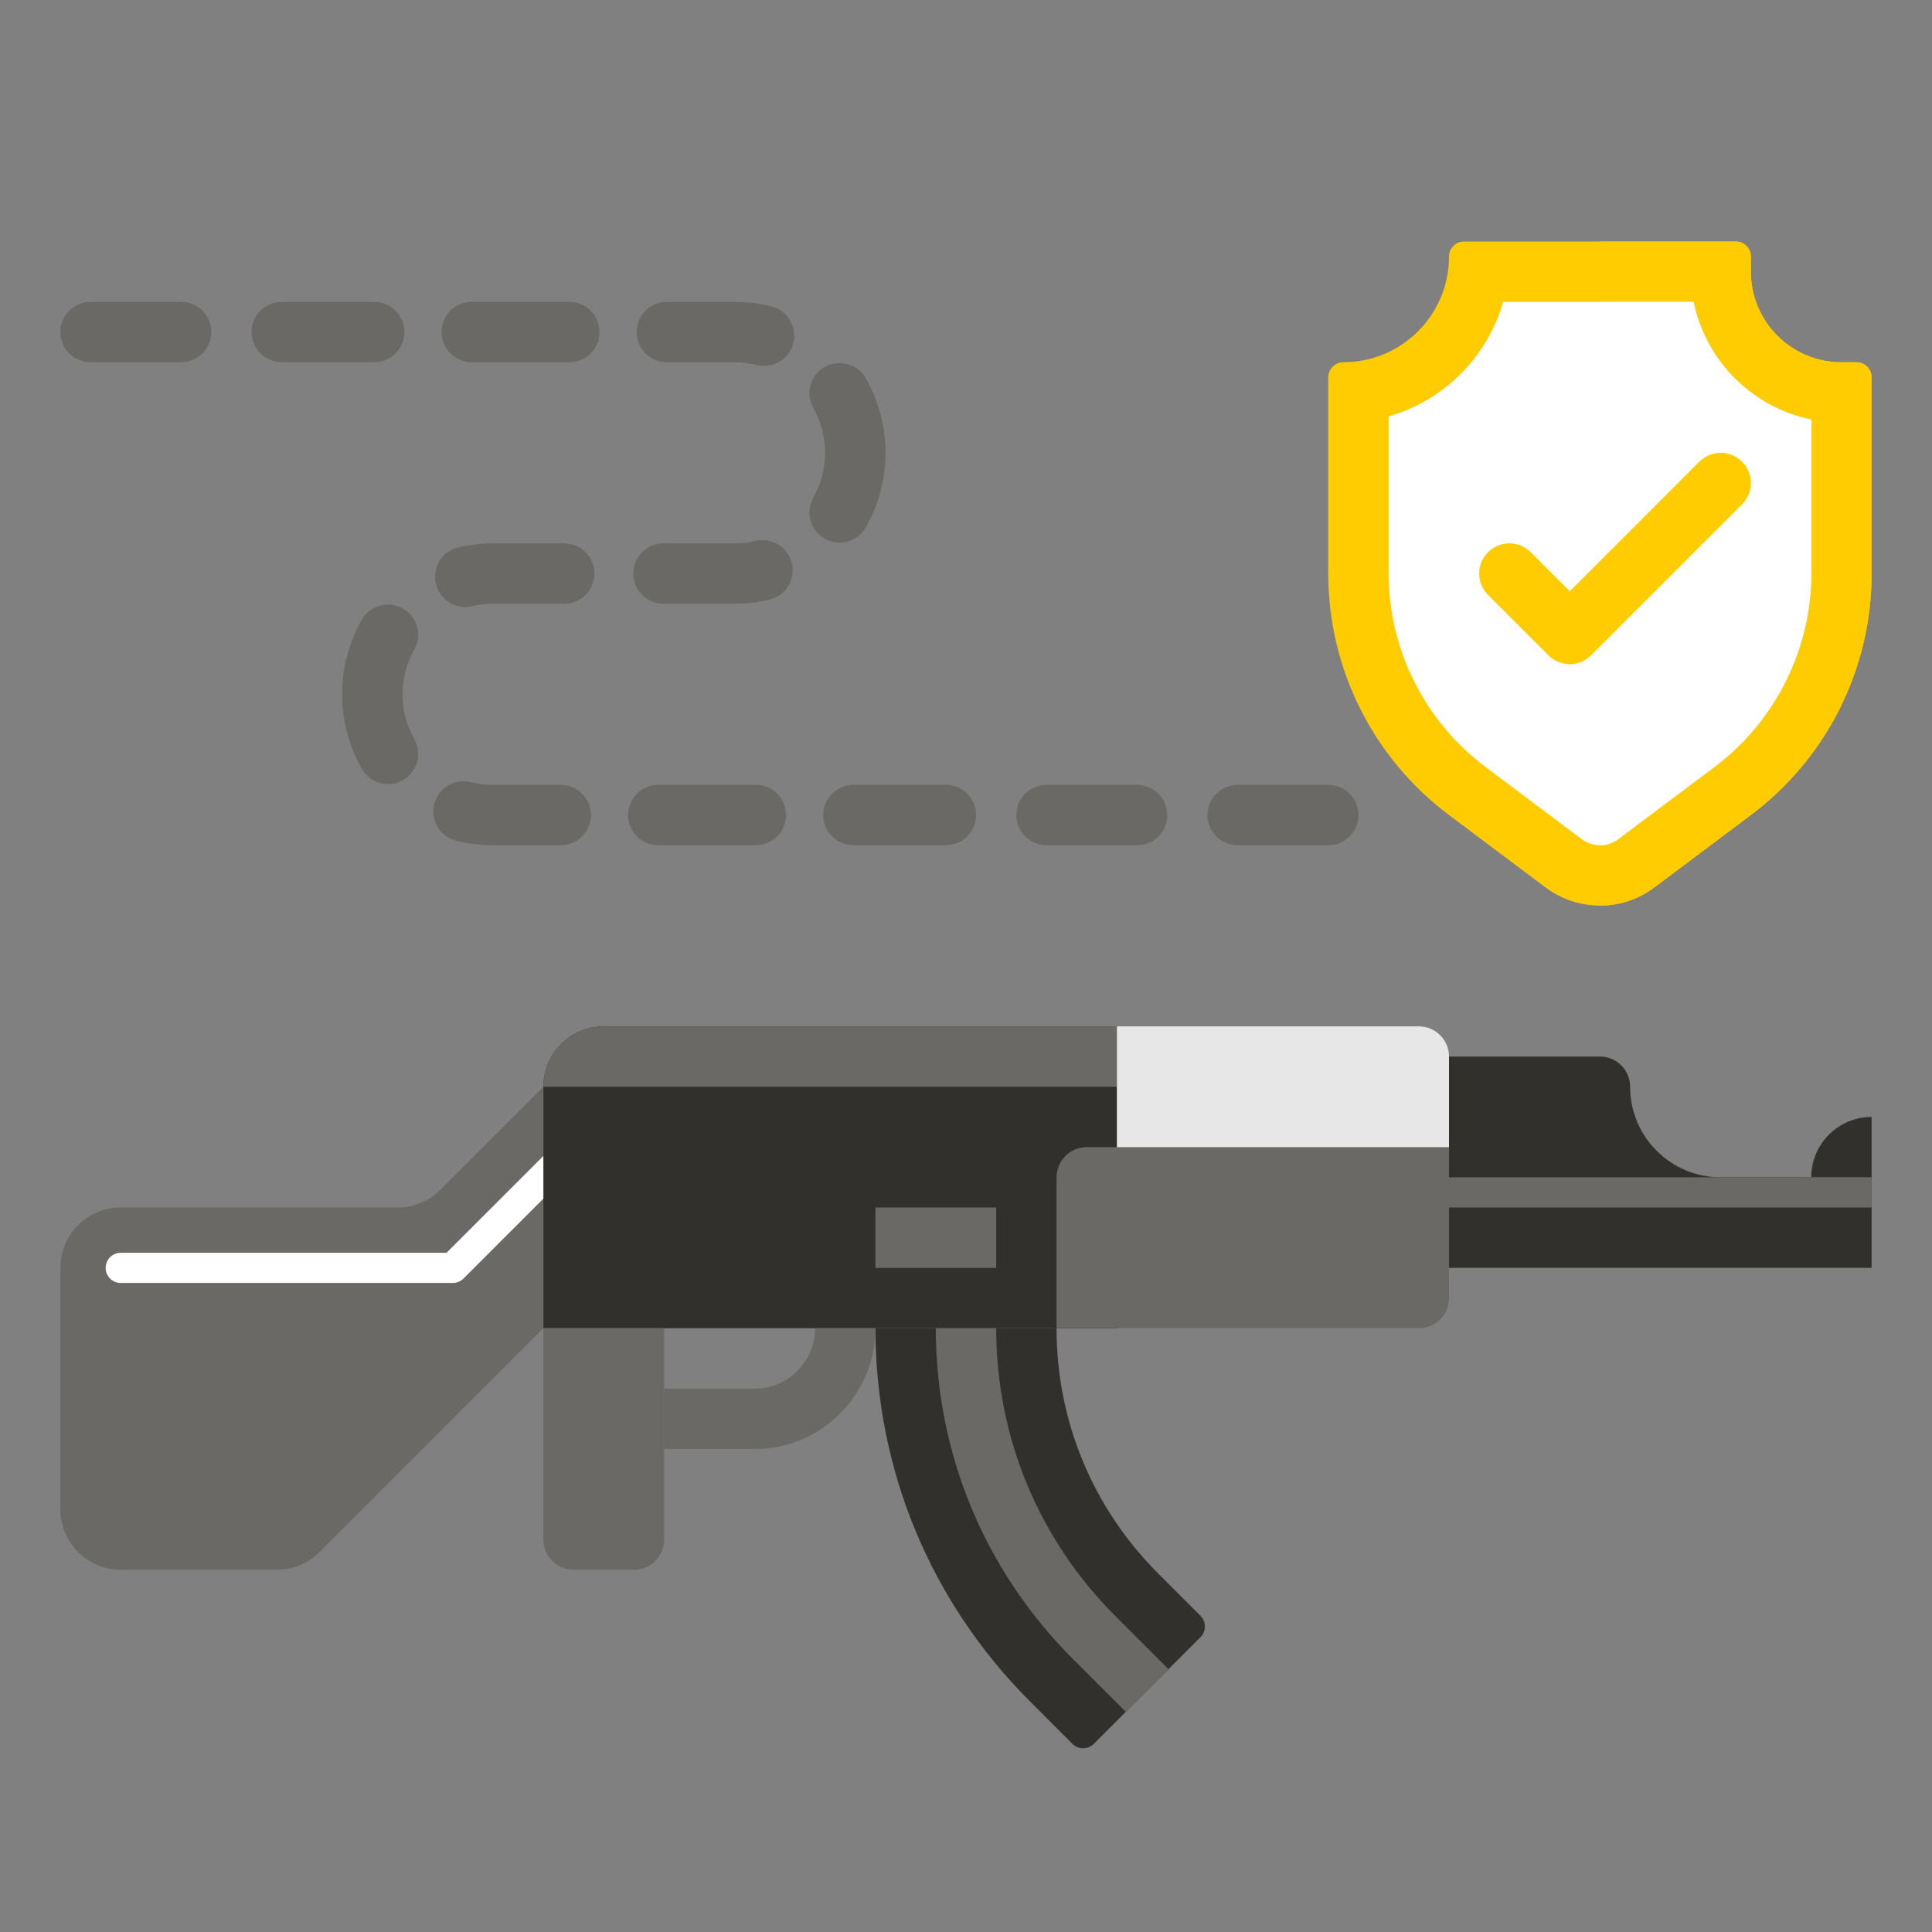 <?xml version="1.0" encoding="UTF-8"?> <svg xmlns="http://www.w3.org/2000/svg" width="124" height="124" viewBox="0 0 124 124" fill="none"><rect x="0" y="0" width="124" height="124" fill="#808080" stroke="none"/> <path d="M28.26 76.365L34.875 69.75V85.25L20.51 99.615C19.783 100.342 18.798 100.75 17.77 100.75H7.75C5.61 100.75 3.875 99.015 3.875 96.875V81.375C3.875 79.235 5.61 77.5 7.75 77.5H25.52C26.548 77.5 27.533 77.092 28.26 76.365V76.365Z" fill="#6A6966"></path> <path d="M29.062 82.344H7.75C7.215 82.344 6.781 81.91 6.781 81.375C6.781 80.84 7.215 80.406 7.75 80.406H28.661L36.127 72.94C36.506 72.562 37.119 72.562 37.497 72.94C37.876 73.318 37.876 73.932 37.497 74.31L29.747 82.06C29.566 82.242 29.32 82.344 29.062 82.344Z" fill="white"></path> <path d="M71.688 85.25H34.875V69.75C34.875 67.61 36.61 65.875 38.75 65.875H71.688V85.25Z" fill="#32302C"></path> <path d="M71.688 69.75H34.875C34.875 67.61 36.61 65.875 38.75 65.875H71.688V69.75Z" fill="#6A6966"></path> <path d="M56.188 77.5H63.938V81.375H56.188V77.5Z" fill="#6A6966"></path> <path d="M34.875 85.25V98.812C34.875 99.882 35.742 100.75 36.812 100.75H40.688C41.758 100.75 42.625 99.882 42.625 98.812V85.25H34.875Z" fill="#6A6966"></path> <path d="M70.2 111.925C69.822 112.303 69.208 112.303 68.83 111.925L66.11 109.205C59.711 102.806 56.188 94.299 56.188 85.25L67.812 85.25C67.812 91.194 70.127 96.782 74.33 100.985L77.05 103.705C77.428 104.083 77.428 104.697 77.05 105.075L70.2 111.925Z" fill="#32302C"></path> <path d="M72.255 109.87L68.85 106.465C63.183 100.798 60.062 93.264 60.062 85.25H63.938C63.938 92.229 66.655 98.79 71.59 103.725L74.995 107.13L72.255 109.87Z" fill="#6A6966"></path> <path d="M48.438 93H42.625V89.125H48.438C50.574 89.125 52.312 87.387 52.312 85.25H56.188C56.188 89.523 52.711 93 48.438 93Z" fill="#6A6966"></path> <path d="M91.062 85.25H67.812V75.562C67.812 74.493 68.68 73.625 69.75 73.625H93V83.312C93 84.382 92.133 85.25 91.062 85.25Z" fill="#6A6966"></path> <path d="M91.062 65.875H71.688V73.625H93V67.812C93 66.743 92.133 65.875 91.062 65.875Z" fill="#E7E7E7"></path> <path d="M104.625 69.75C104.625 68.68 103.757 67.812 102.688 67.812H93V81.375H120.125V75.562H110.438C107.227 75.562 104.625 72.96 104.625 69.75Z" fill="#32302C"></path> <path d="M120.125 75.562H116.25C116.25 73.422 117.985 71.688 120.125 71.688V75.562Z" fill="#32302C"></path> <path d="M93 75.562H120.125V77.5H93V75.562Z" fill="#6A6966"></path> <path d="M35.99 50.375H31.646C31.163 50.375 30.683 50.316 30.221 50.2C29.183 49.939 28.131 50.568 27.869 51.605C27.608 52.643 28.237 53.696 29.275 53.957C30.046 54.151 30.844 54.25 31.646 54.25H35.99C37.059 54.25 37.927 53.382 37.927 52.312C37.927 51.242 37.06 50.375 35.99 50.375V50.375Z" fill="#6A6966"></path> <path d="M48.511 50.375H42.25C41.18 50.375 40.313 51.242 40.313 52.312C40.313 53.383 41.18 54.25 42.25 54.25H48.511C49.581 54.25 50.448 53.383 50.448 52.312C50.448 51.242 49.581 50.375 48.511 50.375Z" fill="#6A6966"></path> <path d="M53.887 34.823C54.561 34.823 55.217 34.471 55.573 33.843C56.398 32.392 56.833 30.739 56.833 29.062C56.833 27.386 56.398 25.733 55.573 24.282C55.045 23.352 53.862 23.026 52.931 23.555C52.001 24.084 51.675 25.266 52.204 26.197C52.698 27.065 52.958 28.056 52.958 29.063C52.958 30.07 52.697 31.061 52.204 31.929C51.675 32.859 52.001 34.042 52.932 34.57C53.234 34.742 53.563 34.823 53.887 34.823V34.823Z" fill="#6A6966"></path> <path d="M36.214 34.875H31.646C30.893 34.875 30.142 34.962 29.415 35.133C28.374 35.379 27.729 36.422 27.974 37.464C28.184 38.356 28.98 38.957 29.858 38.957C30.005 38.957 30.155 38.94 30.304 38.905C30.741 38.802 31.192 38.75 31.646 38.75H36.214C37.284 38.75 38.151 37.883 38.151 36.813C38.151 35.743 37.284 34.875 36.214 34.875Z" fill="#6A6966"></path> <path d="M48.491 34.719C48.054 34.822 47.601 34.875 47.146 34.875H42.584C41.514 34.875 40.646 35.742 40.646 36.812C40.646 37.883 41.514 38.75 42.584 38.75H47.146C47.902 38.75 48.654 38.663 49.383 38.49C50.425 38.243 51.069 37.2 50.823 36.158C50.576 35.117 49.532 34.472 48.491 34.719V34.719Z" fill="#6A6966"></path> <path d="M25.86 39.055C24.929 38.526 23.747 38.852 23.218 39.782C22.394 41.233 21.958 42.886 21.958 44.562C21.958 46.239 22.394 47.892 23.218 49.342C23.575 49.971 24.23 50.323 24.905 50.323C25.229 50.323 25.558 50.242 25.86 50.07C26.79 49.541 27.116 48.358 26.587 47.428C26.094 46.56 25.833 45.569 25.833 44.562C25.833 43.556 26.094 42.565 26.587 41.696C27.116 40.766 26.79 39.584 25.86 39.055Z" fill="#6A6966"></path> <path d="M24.017 23.25C25.087 23.25 25.954 22.383 25.954 21.312C25.954 20.242 25.087 19.375 24.017 19.375H18.083C17.014 19.375 16.146 20.242 16.146 21.312C16.146 22.383 17.014 23.25 18.083 23.25H24.017Z" fill="#6A6966"></path> <path d="M36.538 19.375H30.278C29.208 19.375 28.34 20.242 28.34 21.312C28.34 22.383 29.208 23.25 30.278 23.25H36.538C37.608 23.25 38.476 22.383 38.476 21.312C38.476 20.242 37.608 19.375 36.538 19.375Z" fill="#6A6966"></path> <path d="M49.512 19.667C48.742 19.473 47.946 19.375 47.146 19.375H42.799C41.729 19.375 40.861 20.242 40.861 21.312C40.861 22.383 41.729 23.25 42.799 23.25H47.146C47.628 23.25 48.106 23.309 48.568 23.425C48.727 23.465 48.886 23.484 49.042 23.484C49.909 23.484 50.699 22.897 50.919 22.018C51.18 20.98 50.55 19.927 49.512 19.667Z" fill="#6A6966"></path> <path d="M60.708 50.375H54.775C53.705 50.375 52.837 51.242 52.837 52.312C52.837 53.383 53.705 54.25 54.775 54.25H60.708C61.778 54.25 62.646 53.383 62.646 52.312C62.646 51.242 61.778 50.375 60.708 50.375V50.375Z" fill="#6A6966"></path> <path d="M72.979 50.375H67.167C66.097 50.375 65.229 51.242 65.229 52.312C65.229 53.383 66.097 54.25 67.167 54.25H72.979C74.049 54.25 74.917 53.383 74.917 52.312C74.917 51.242 74.049 50.375 72.979 50.375Z" fill="#6A6966"></path> <path d="M11.625 19.375H5.812C4.743 19.375 3.875 20.242 3.875 21.312C3.875 22.383 4.743 23.25 5.812 23.25H11.625C12.695 23.25 13.562 22.383 13.562 21.312C13.562 20.242 12.695 19.375 11.625 19.375Z" fill="#6A6966"></path> <path d="M85.25 50.375H79.438C78.368 50.375 77.5 51.242 77.5 52.312C77.5 53.383 78.368 54.25 79.438 54.25H85.25C86.32 54.25 87.188 53.383 87.188 52.312C87.188 51.242 86.32 50.375 85.25 50.375Z" fill="#6A6966"></path> <path d="M111.406 15.5H93.969C93.434 15.5 93 15.934 93 16.469C93 20.214 89.964 23.25 86.219 23.25C85.684 23.25 85.25 23.684 85.25 24.219V36.812C85.25 42.911 88.121 48.654 93 52.312L99.2 56.962C100.206 57.717 101.43 58.125 102.688 58.125C103.945 58.125 105.169 57.717 106.175 56.962L112.375 52.312C117.254 48.654 120.125 42.911 120.125 36.812V24.219C120.125 23.684 119.691 23.25 119.156 23.25H118.188C114.977 23.25 112.375 20.648 112.375 17.438V16.469C112.375 15.934 111.941 15.5 111.406 15.5Z" fill="#FECC00"></path> <path d="M119.156 23.25H118.188C114.977 23.25 112.375 20.648 112.375 17.438V16.469C112.375 15.934 111.941 15.5 111.406 15.5H102.688V58.125C103.945 58.125 105.169 57.717 106.175 56.962L112.375 52.312C117.254 48.654 120.125 42.911 120.125 36.812V24.219C120.125 23.684 119.691 23.25 119.156 23.25Z" fill="#FECC00"></path> <path d="M102.688 54.25C102.271 54.25 101.858 54.112 101.525 53.862L95.325 49.212C91.443 46.301 89.125 41.665 89.125 36.812V26.722C92.669 25.716 95.467 22.919 96.472 19.375H108.695C109.467 23.165 112.46 26.158 116.25 26.93V36.812C116.25 41.665 113.932 46.301 110.05 49.212L103.85 53.862C103.517 54.112 103.104 54.25 102.688 54.25V54.25Z" fill="white"></path> <path d="M116.25 26.93C112.46 26.158 109.467 23.165 108.695 19.375H102.688V54.25C103.104 54.25 103.517 54.112 103.85 53.862L110.05 49.212C113.932 46.301 116.25 41.665 116.25 36.812V26.93Z" fill="white"></path> <path d="M100.75 42.625C100.254 42.625 99.758 42.436 99.38 42.058L95.505 38.183C94.748 37.426 94.748 36.199 95.505 35.443C96.261 34.686 97.488 34.686 98.245 35.443L100.75 37.948L109.067 29.63C109.824 28.874 111.051 28.874 111.807 29.63C112.564 30.387 112.564 31.613 111.807 32.37L102.12 42.058C101.742 42.436 101.246 42.625 100.75 42.625Z" fill="#FECC00"></path> </svg> 